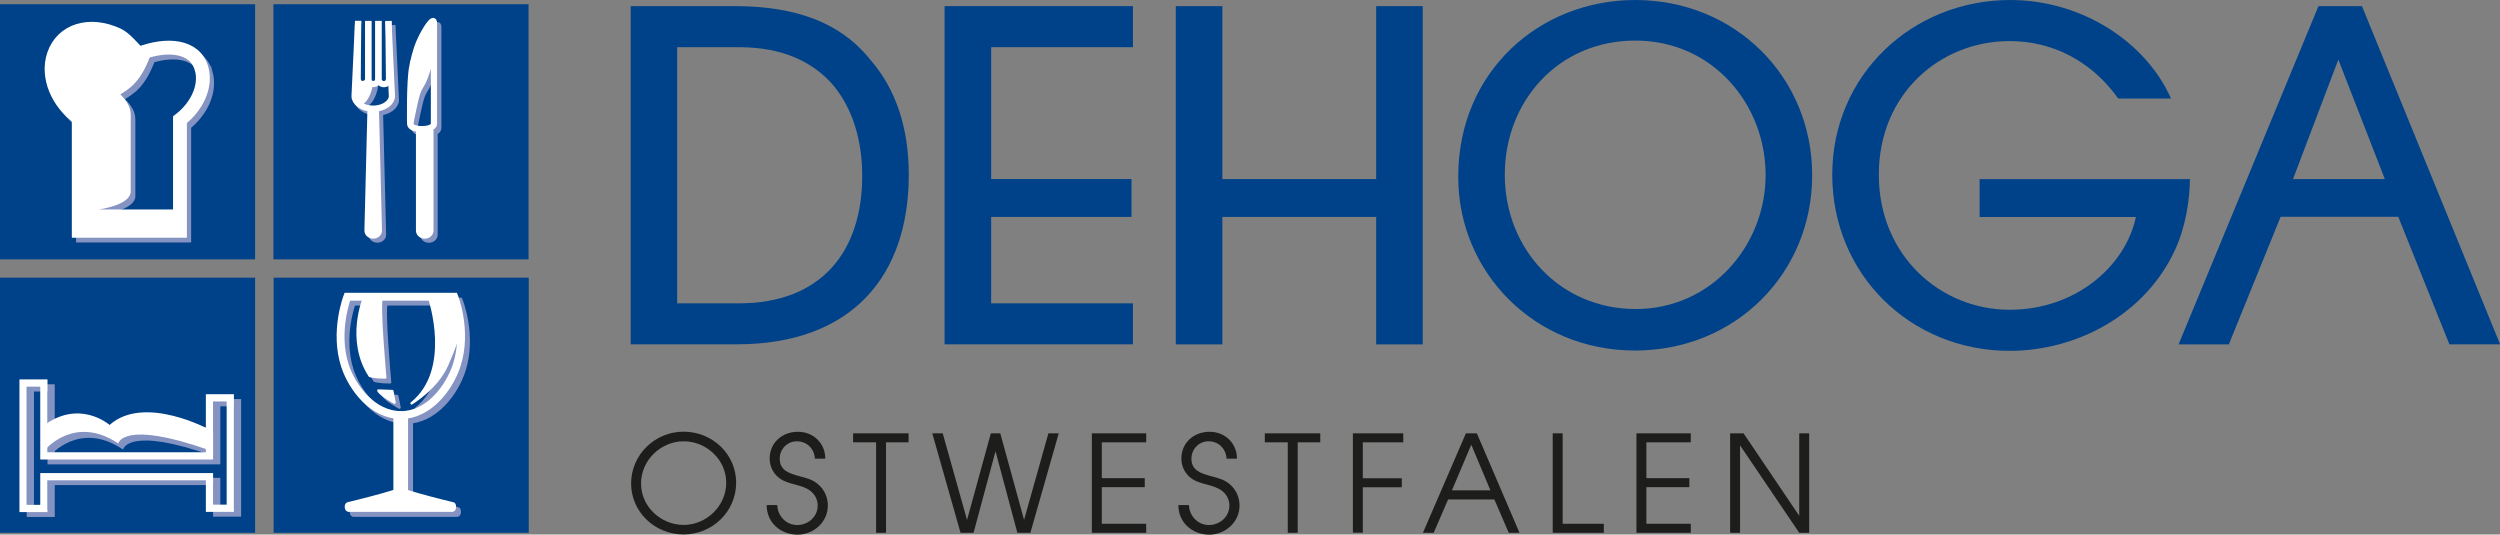 <?xml version="1.0" encoding="UTF-8" standalone="no"?>
<svg xmlns:dc="http://purl.org/dc/elements/1.1/" xmlns:cc="http://creativecommons.org/ns#" xmlns:rdf="http://www.w3.org/1999/02/22-rdf-syntax-ns#" xmlns:svg="http://www.w3.org/2000/svg" xmlns="http://www.w3.org/2000/svg" xmlns:sodipodi="http://sodipodi.sourceforge.net/DTD/sodipodi-0.dtd" xmlns:inkscape="http://www.inkscape.org/namespaces/inkscape" id="b" viewBox="0 0 241.56 51.65" version="1.1" sodipodi:docname="OWF-Logo.svg" inkscape:version="0.92.4 (5da689c313, 2019-01-14)">
  <rect x="0" y="0" width="241.56" height="51.65" fill="#808080" stroke="none"/>
  <defs id="defs136"></defs>
  <g id="c">
    <g id="g990">
      <rect id="rect2" style="fill:#004289;" height="24.65" width="24.65" y=".41"></rect>
      <path id="path4" style="fill:#8593c2;" d="M12.85,22.75v-2.05h-2.86s3.09-.4,3.09-1.75v-7.38c0-.72-.32-1.31-1-1.99,.67-.46,2.09-1.06,3.12-4.4l-.95,.15h-.73l-1.1-1.1-3.91-.92-2.59,1.81-.15,3.81,1.28,2.01,1,3.02v8.8h4.79Z"></path>
      <rect id="rect6" style="fill:#004289;" height="24.65" width="24.65" y=".41" x="26.42"></rect>
      <g id="g14">
        <path id="path8" style="fill:#8593c2;" d="M37.31,22.68c0,.43-.38,.77-.85,.77h0c-.47,0-.85-.35-.85-.77l.29-11.59c0-.43,.09-.39,.56-.39h0c.47,0,.56-.04,.56,.39l.29,11.59Z"></path>
        <path id="path10" style="fill:#8593c2;" d="M36.54,8.27s-.16,1.69-1.28,2.14l-.54-1.18,.12-1.32,.32,.17,.23,.22,.26,.02,.13-.15,.74,.09Z"></path>
        <path id="path12" style="fill:none; stroke:#8593c2; stroke-width:.6px;" d="M37.91,2.42l.34,7.25c0,.55-.69,1.2-1.82,1.2s-1.88-.65-1.88-1.2l.03-7.25"></path>
      </g>
      <rect id="rect16" style="fill:#004289;" height="24.65" width="24.65" y="26.83"></rect>
      <polygon id="polygon18" style="fill:none; stroke:#8593c2; stroke-width:.7px;" points="20.94 38.91 20.94 44.52 4.94 44.52 4.94 37.48 2.93 37.48 2.93 49.6 4.94 49.6 4.94 46.52 20.94 46.52 20.94 49.57 22.95 49.57 22.95 38.91 20.94 38.91"></polygon>
      <g id="g24">
        <path id="path20" style="fill:#8593c2;" d="M4.54,41.39l.31,2.63s2.83-3.43,7.04-.58c0,0,.4-2.35,8.79,.65l.02-2.42s-6.3-3.07-9.65-.05c0,0-2.96-3.04-6.51-.23Z"></path>
        <path id="path22" style="fill:#fff;" d="M4.08,41.23l.31,2.2s2.83-3.4,7.04-.58c0,0,.4-2.32,8.79,.65l.02-1.99s-6.3-3.44-9.65-.45c0,0-2.96-2.61-6.51,.17Z"></path>
      </g>
      <polygon id="polygon26" style="fill:none; stroke:#fff; stroke-width:.7px;" points="20.24 38.44 20.24 44.05 4.24 44.05 4.24 37.01 2.23 37.01 2.23 49.13 4.24 49.13 4.24 46.06 20.24 46.06 20.24 49.11 22.25 49.11 22.25 38.44 20.24 38.44"></polygon>
      <path id="path28" style="fill:none; stroke:#8593c2; stroke-linecap:square; stroke-miterlimit:2; stroke-width:1.34px;" d="M19.88,7.09c-.61-2.21-3.34-2.48-6.08-1.41-.53-.54-1.3-1.49-2-1.83-2.69-1.26-5.38-.49-6.19,1.92-.7,2.1,.36,4.62,2.41,6.08v10.91h9.78V12.03c1.67-1.3,2.56-3.25,2.09-4.94Z"></path>
      <path id="path30" style="fill:none; stroke:#fff; stroke-linecap:square; stroke-miterlimit:2; stroke-width:1.34px;" d="M19.47,6.62c-.61-2.21-3.34-2.48-6.08-1.41-.53-.54-1.29-1.49-2-1.83-2.69-1.26-5.38-.49-6.19,1.93-.7,2.1,.36,4.62,2.41,6.08v10.91h9.78V11.57c1.67-1.3,2.56-3.25,2.09-4.94Z"></path>
      <rect id="rect32" style="fill:#004289;" height="24.65" width="24.65" y="26.83" x="26.44"></rect>
      <g id="g46">
        <path id="path34" style="fill:none; stroke:#8593c2; stroke-miterlimit:2; stroke-width:.76px;" d="M39.2,40.58c2.7,0,4.72-2.64,5.43-4.88,1.03-3.28-.27-6.56-.27-6.56h-10.33s-1.31,3.39-.22,6.7c.72,2.18,2.74,4.74,5.38,4.74h0Z"></path>
        <line id="line36" style="fill:#fff; stroke:#8593c2; stroke-miterlimit:2; stroke-width:1.42px;" y2="49.11" x2="39.2" y1="40.28" x1="39.2"></line>
        <path id="path38" style="fill:#8593c2; stroke:#8593c2; stroke-miterlimit:2; stroke-width:.24px;" d="M44.42,49.45c0,.37-.24,.37-.24,.37h-10.04s-.23-.03-.23-.37,.23-.34,.23-.34c0,0,7.18-1.72,5.05-1.72s4.99,1.72,4.99,1.72c0,0,.24-.03,.24,.34Z"></path>
        <path id="path40" style="fill:#8593c2; stroke:#8593c2; stroke-linejoin:round; stroke-width:.24px;" d="M35.66,29.21s-1.74,4.1,.54,7.58c0,0,.47,.15,1.49,.15,0,0-.65-7.15-.33-7.66l-1.7-.07Z"></path>
        <path id="path42" style="fill:#8593c2; stroke:#8593c2; stroke-linejoin:round; stroke-width:.24px;" d="M38.38,38.27l.22,1.11s-1.3-.69-1.56-1.16l1.34,.05Z"></path>
        <path id="path44" style="fill:#8593c2; stroke:#8593c2; stroke-linejoin:round; stroke-width:.24px;" d="M41.96,29.32s2.34,6.86-1.72,10.12c0,0,2.43-1.45,3.41-3.67,.98-2.21,1-2.79,1.14-2.47v-1.38l-.07-1.71-.54-.98-2.21,.07Z"></path>
      </g>
      <g id="g60">
        <path id="path48" style="fill:none; stroke:#fff; stroke-miterlimit:2; stroke-width:.76px;" d="M38.72,40.11c2.7,0,4.72-2.64,5.43-4.88,1.04-3.28-.26-6.56-.26-6.56h-10.33s-1.31,3.39-.22,6.69c.72,2.18,2.73,4.74,5.38,4.74h0Z"></path>
        <line id="line50" style="fill:#fff; stroke:#fff; stroke-miterlimit:2; stroke-width:1.42px;" y2="48.64" x2="38.72" y1="39.8" x1="38.72"></line>
        <path id="path52" style="fill:#fff; stroke:#fff; stroke-miterlimit:2; stroke-width:.24px;" d="M43.95,48.97c0,.37-.24,.37-.24,.37h-10.04s-.24-.03-.24-.37,.24-.34,.24-.34c0,0,7.18-1.72,5.04-1.72s5,1.72,5,1.72c0,0,.24-.03,.24,.34Z"></path>
        <path id="path54" style="fill:#fff; stroke:#fff; stroke-linejoin:round; stroke-width:.24px;" d="M35.19,28.74s-1.74,4.1,.54,7.58c0,0,.47,.15,1.49,.15,0,0-.65-7.15-.33-7.66l-1.71-.07Z"></path>
        <path id="path56" style="fill:#fff; stroke:#fff; stroke-linejoin:round; stroke-width:.24px;" d="M37.91,37.79l.21,1.11s-1.3-.69-1.56-1.16l1.34,.05Z"></path>
        <path id="path58" style="fill:#fff; stroke:#fff; stroke-linejoin:round; stroke-width:.24px;" d="M41.49,28.85s2.34,6.86-1.72,10.12c0,0,2.43-1.45,3.41-3.67,.98-2.21,1-2.79,1.14-2.47v-1.38l-.07-1.71-.54-.98-2.21,.07Z"></path>
      </g>
      <g id="g68">
        <path id="path62" style="fill:#8593c2;" d="M42.29,22.68c0,.43-.38,.78-.85,.78h0c-.47,0-.85-.35-.85-.78V13.1c0-.43,.38-.17,.85-.17h0c.47,0,.85-.26,.85,.17v9.58Z"></path>
        <path id="path64" style="fill:none; stroke:#8593c2; stroke-width:.6px;" d="M40.26,6.83c.09-.47,.28-1.47,.7-2.41,.57-1.3,1.4-2.45,1.39-1.81V12.38c0,.67-2.29,.67-2.29,0,0,0-.08-4.06,.21-5.55Z"></path>
        <path id="path66" style="fill:#8593c2;" d="M42.34,6.06s-.46,1.61-.77,2.28c-.31,.67-.45,.56-.73,1.7-.28,1.15-.55,2.59-.55,2.59h-.17s-.12-.31-.12-.31l.12-3.88,.28-2.51,.6-1.69,.91-1.51,.43-.22v.8l-.02,2.74"></path>
      </g>
      <path id="path70" style="fill:#fff;" d="M41.89,22.28c0,.43-.38,.78-.85,.78h0c-.47,0-.85-.35-.85-.78V12.7c0-.43,.38-.17,.85-.17h0c.47,0,.85-.26,.85,.17v9.58Z"></path>
      <path id="path72" style="fill:none; stroke:#fff; stroke-width:.6px;" d="M39.85,6.43c.09-.47,.28-1.47,.69-2.41,.58-1.3,1.4-2.45,1.39-1.81V11.97c0,.68-2.3,.68-2.3,0,0,0-.08-4.06,.21-5.55Z"></path>
      <path id="path74" style="fill:#fff;" d="M41.94,5.66s-.46,1.61-.77,2.28c-.31,.67-.45,.56-.73,1.7-.28,1.15-.54,2.58-.54,2.58h-.17s-.13-.31-.13-.31l.13-3.88,.28-2.51,.6-1.69,.91-1.51,.43-.22v3.54"></path>
      <path id="path76" style="fill:#fff;" d="M16.94,22.29l.03-2.05h-7.43s3.09-.4,3.09-1.75v-7.38c0-.72-.32-1.31-1-1.99,.67-.46,2.09-1.06,3.12-4.4l-.95,.15h-.73l-1.1-1.1-3.91-.92-2.59,1.81-.15,3.81,1.28,2.01,1,3.02v8.8h9.34Z"></path>
      <g id="g90">
        <path id="path78" style="fill:#fff;" d="M36.91,22.28c0,.43-.38,.78-.85,.78h0c-.47,0-.85-.35-.85-.78l.29-11.59c0-.43,.09-.39,.56-.39h0c.47,0,.56-.04,.56,.39l.29,11.59Z"></path>
        <path id="path80" style="fill:#fff;" d="M36.03,8.12s-.17,1.69-1.28,2.14l-.54-1.18,.12-1.32,.32,.17,.23,.22,.26,.02,.14-.15,.75,.09Z"></path>
        <path id="path82" style="fill:none; stroke:#fff; stroke-width:.6px;" d="M35.59,2.02V7.57c0,.3-.25,.55-.55,.55h0c-.3,0-.49-.24-.49-.55l.06-5.56"></path>
        <path id="path84" style="fill:none; stroke:#fff; stroke-width:.6px;" d="M36.56,2.02V7.57c0,.3-.19,.55-.49,.55h0c-.3,0-.49-.24-.49-.55V2.02"></path>
        <path id="path86" style="fill:none; stroke:#fff; stroke-width:.6px;" d="M37.53,2.02l.06,5.56c0,.3-.19,.55-.49,.55h0c-.3,0-.54-.24-.54-.55V2.02"></path>
        <path id="path88" style="fill:none; stroke:#fff; stroke-width:.6px;" d="M37.53,2.05l.34,7.25c0,.55-.69,1.2-1.81,1.2s-1.8-.65-1.8-1.2l.34-7.25"></path>
      </g>
    </g>
    <g id="g104">
      <path d="M60.94,.59h9.95c4.49,0,9.7,.83,13.16,5.13,2.57,2.92,3.76,6.73,3.76,11.17,0,9.67-5.39,16.38-16.64,16.38h-10.23V.59Zm4.5,28.72h5.95c8,0,11.92-5.04,11.92-12.31,0-3.45-.93-6.59-2.9-8.88-1.87-2.09-4.69-3.56-9.01-3.56h-5.97V29.31Z" style="fill:#004289;" id="path92"></path>
      <path d="M91.27,.59h18.2v3.97h-13.7v12.74h13.56v3.66h-13.56v8.35h13.7v3.96h-18.2V.59Z" style="fill:#004289;" id="path94"></path>
      <path d="M113.61,33.28V.59h4.5V17.3h14.86V.59h4.5V33.28h-4.5v-12.32h-14.86s0,12.32,0,12.32h-4.5Z" style="fill:#004289;" id="path96"></path>
      <path d="M140.9,17.07c0-10.17,7.88-17.07,17.09-17.07,9.69,0,17.11,7.45,17.11,16.93s-7.4,16.94-17.13,16.94-17.07-7.59-17.07-16.76v-.05Zm4.5-.18c0,7.2,5.37,12.97,12.65,12.97s12.55-6.1,12.55-12.95-5.13-12.99-12.59-12.99-12.61,5.89-12.61,12.93v.04Z" style="fill:#004289;" id="path98"></path>
      <path d="M204.67,9.52c-.93-1.3-2.03-2.42-3.3-3.3-2-1.41-4.44-2.25-7.22-2.25-6.61,0-12.61,5.03-12.61,12.91s6.02,13.05,12.63,13.05c3.22,0,6.01-1.06,8.11-2.69,2.13-1.64,3.59-3.88,4.1-6.27h-15.1v-3.66h20.32c-.02,1.97-.4,4.6-1.45,6.86-2.92,6.31-9.57,9.73-15.96,9.73-9.61,0-17.15-7.4-17.15-17.02S184.76,0,194.25,0c6.83,0,13.08,4,15.52,9.52h-5.1Z" style="fill:#004289;" id="path100"></path>
      <path d="M215.36,33.28h-4.86L224.02,.59h4.2l13.35,32.68h-4.9l-4.94-12.32h-11.37l-5,12.32Zm10.58-27.52l-4.38,11.54h8.87l-4.49-11.54Z" style="fill:#004289;" id="path102"></path>
    </g>
    <g id="g130">
      <path d="M71.13,46.64c0,2.79-2.3,5-5.08,5s-5.07-2.17-5.07-4.93,2.29-5,5.07-5,5.08,2.17,5.08,4.93Zm-.96,0c0-2.22-1.91-4-4.11-4s-4.12,1.82-4.12,4.08,1.94,4,4.12,4,4.11-1.81,4.11-4.08Z" style="fill:#1d1d1b;" id="path106"></path>
      <path d="M75.1,48.79c.03,1.05,.85,1.94,1.92,1.94s1.99-.79,1.99-1.9c0-.52-.26-1.04-.66-1.36-.44-.36-.94-.49-1.48-.64-.6-.16-1.21-.31-1.69-.73-.53-.46-.81-1.11-.81-1.79,0-1.55,1.22-2.59,2.73-2.59s2.65,1.13,2.64,2.6h-1c-.06-.97-.77-1.68-1.75-1.68-.94,0-1.65,.77-1.65,1.68,0,1.16,.96,1.43,1.9,1.69,.69,.19,1.29,.31,1.85,.82,.57,.49,.9,1.25,.9,2.02,0,1.59-1.37,2.81-2.93,2.81-1.64,0-2.99-1.18-2.98-2.86h1.03Z" style="fill:#1d1d1b;" id="path108"></path>
      <path d="M84.64,42.74h-2.21v-.87h5.36v.87h-2.18v8.74h-.96v-8.74Z" style="fill:#1d1d1b;" id="path110"></path>
      <path d="M90.09,41.87h1l2.35,8.37,2.3-8.37h.91l2.3,8.36,2.35-8.36h1l-2.74,9.61h-1.26l-2.11-7.88-2.12,7.88h-1.26l-2.73-9.61Z" style="fill:#1d1d1b;" id="path112"></path>
      <path d="M105.5,41.87h5.25v.87h-4.29v3.46h4.15v.87h-4.15v3.54h4.29v.87h-5.25v-9.61Z" style="fill:#1d1d1b;" id="path114"></path>
      <path d="M114.88,48.79c.03,1.05,.85,1.94,1.92,1.94s1.99-.79,1.99-1.9c0-.52-.26-1.04-.66-1.36-.44-.36-.94-.49-1.48-.64-.6-.16-1.21-.31-1.69-.73-.53-.46-.81-1.11-.81-1.79,0-1.55,1.22-2.59,2.73-2.59s2.65,1.13,2.64,2.6h-1c-.07-.97-.77-1.68-1.75-1.68-.94,0-1.65,.77-1.65,1.68,0,1.16,.96,1.43,1.9,1.69,.69,.19,1.29,.31,1.85,.82,.57,.49,.9,1.25,.9,2.02,0,1.59-1.37,2.81-2.93,2.81-1.64,0-2.99-1.18-2.98-2.86h1.03Z" style="fill:#1d1d1b;" id="path116"></path>
      <path d="M124.42,42.74h-2.21v-.87h5.36v.87h-2.18v8.74h-.96v-8.74Z" style="fill:#1d1d1b;" id="path118"></path>
      <path d="M130.72,41.87h4.87v.87h-3.91v3.47h3.77v.87h-3.77v4.39h-.96v-9.61Z" style="fill:#1d1d1b;" id="path120"></path>
      <path d="M141.63,41.87h1.07l4.12,9.61h-1.04l-1.39-3.22h-4.47l-1.39,3.22h-1.04l4.15-9.61Zm2.38,5.51l-1.85-4.41-1.87,4.41h3.72Z" style="fill:#1d1d1b;" id="path122"></path>
      <path d="M150.03,41.87h.96v8.74h3.98v.87h-4.94v-9.61Z" style="fill:#1d1d1b;" id="path124"></path>
      <path d="M158.12,41.87h5.25v.87h-4.29v3.46h4.15v.87h-4.15v3.54h4.29v.87h-5.25v-9.61Z" style="fill:#1d1d1b;" id="path126"></path>
      <path d="M167.17,41.87h1.3l5.38,7.97v-7.97h.96v9.61h-.96l-5.72-8.45v8.45h-.96v-9.61Z" style="fill:#1d1d1b;" id="path128"></path>
    </g>
  </g>
</svg>
